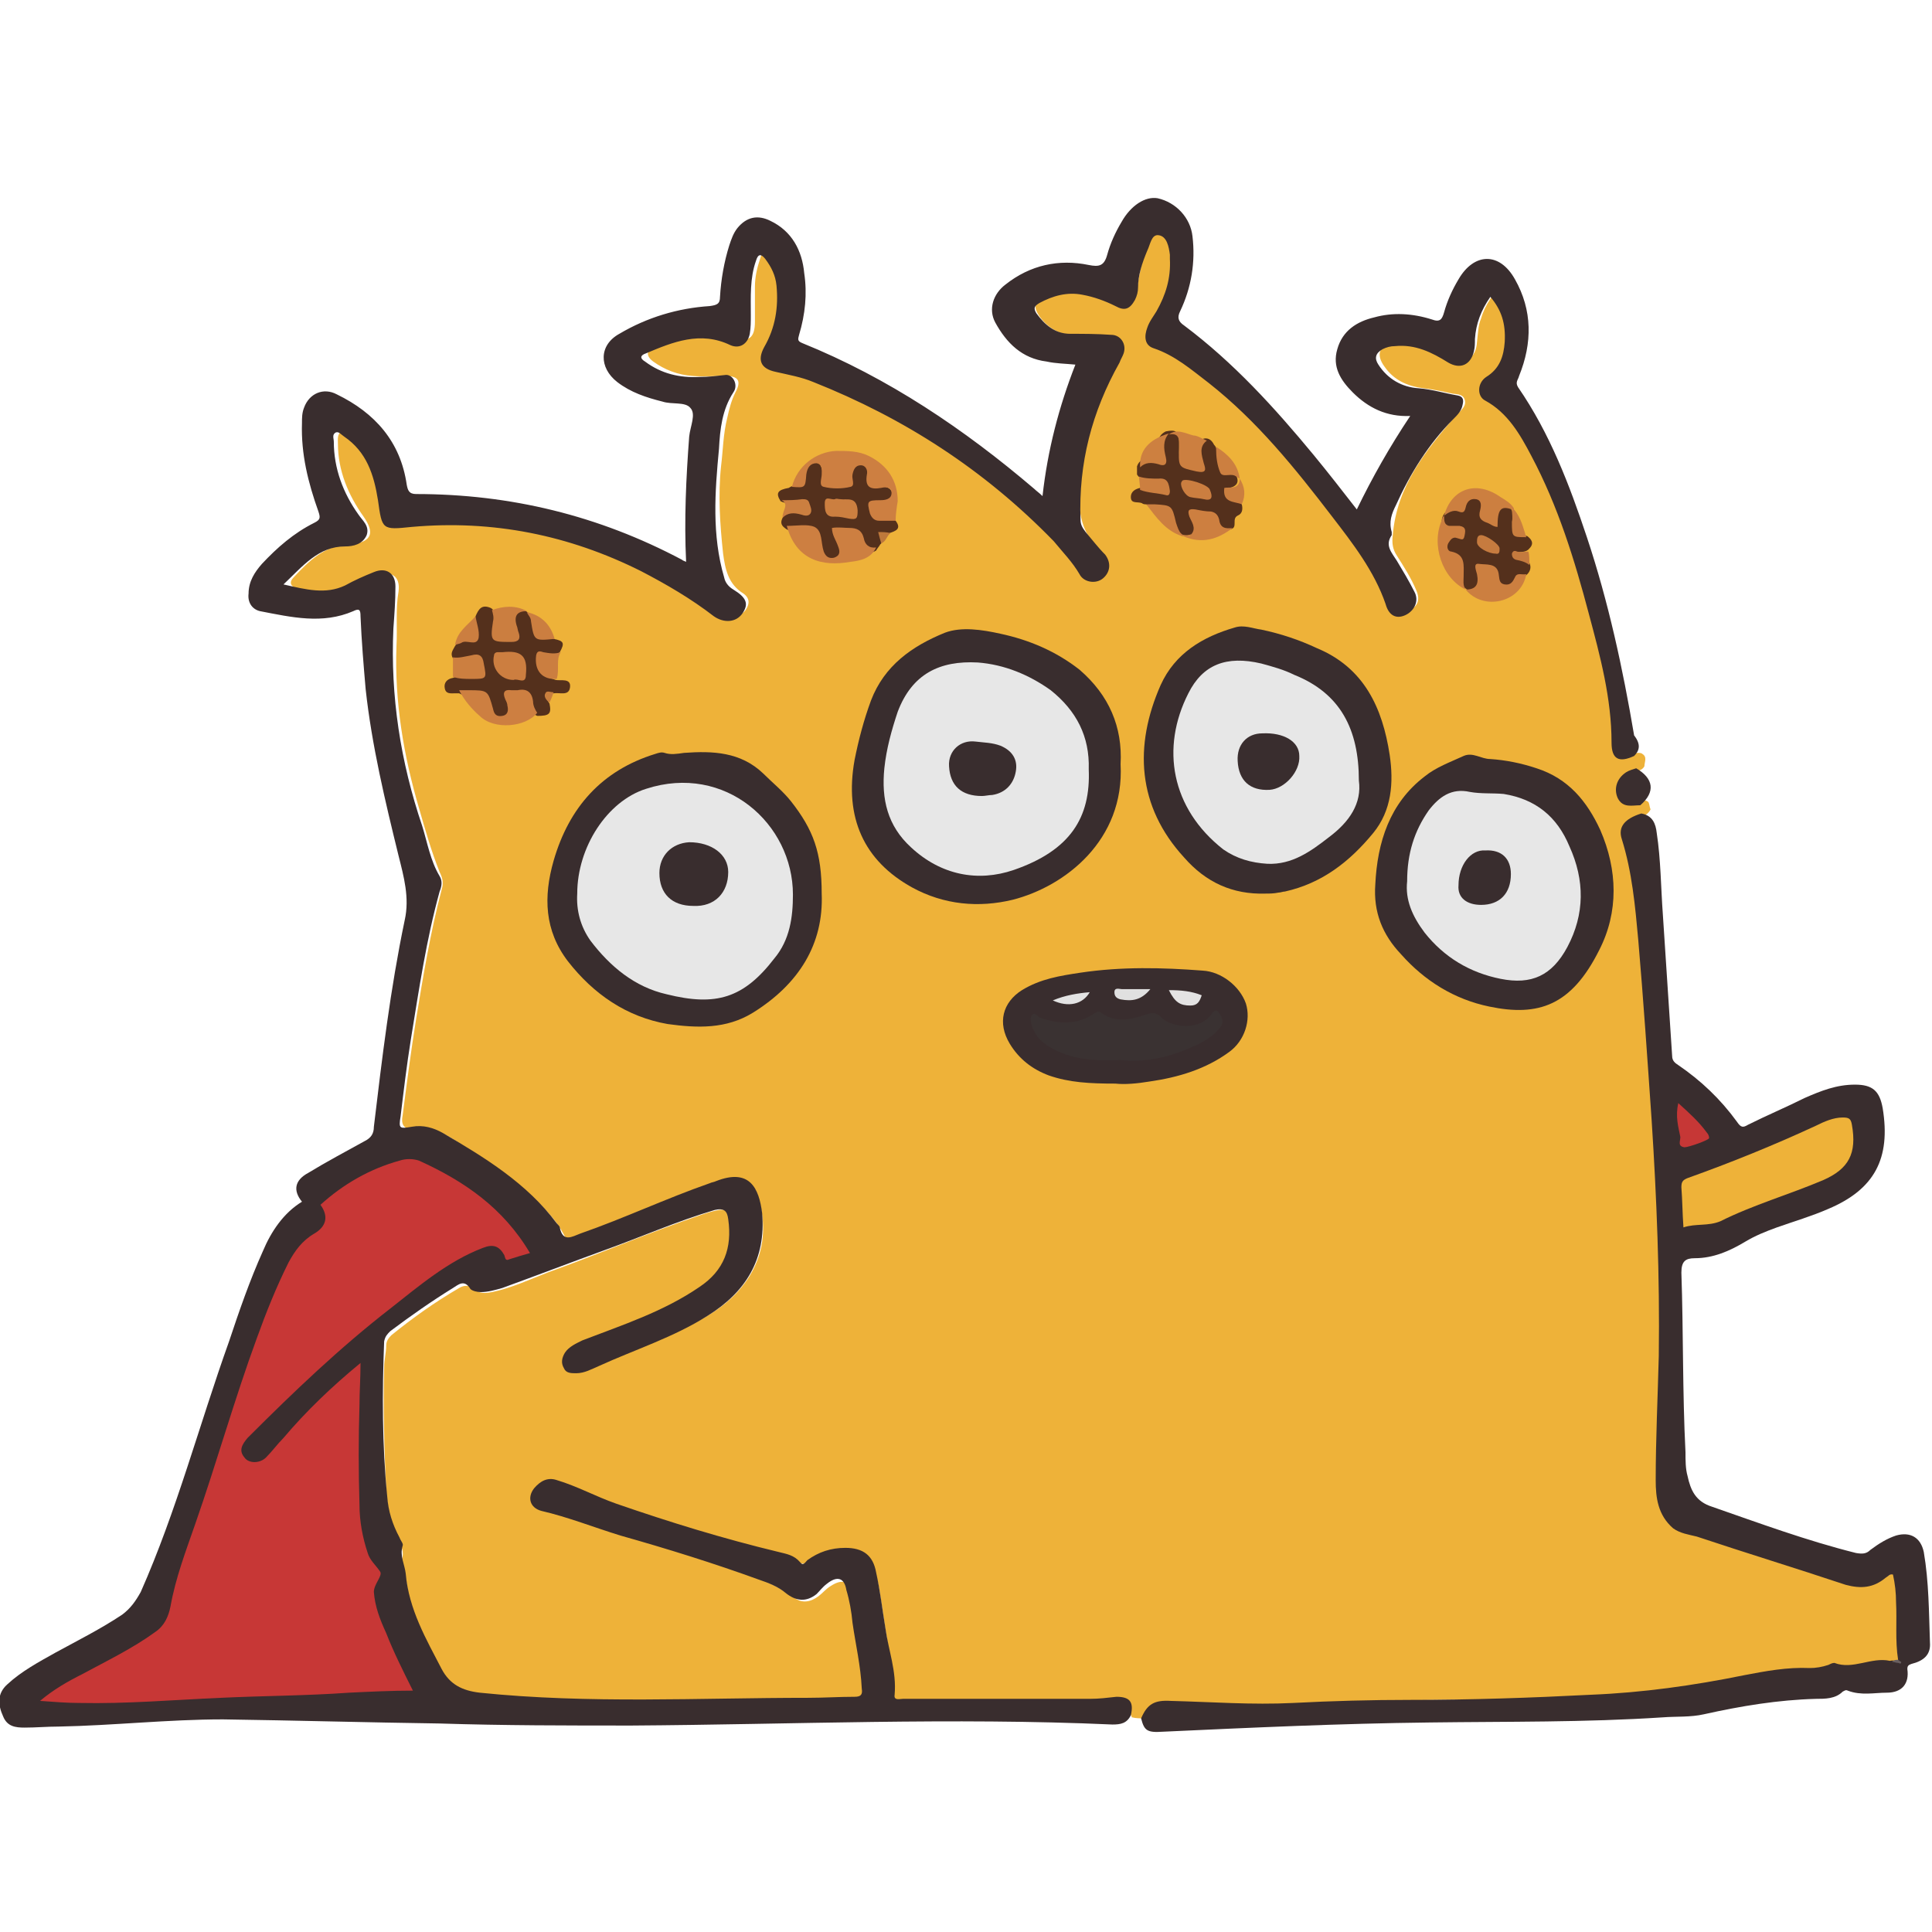 <?xml version="1.0" encoding="utf-8"?>
<!-- Generator: Adobe Illustrator 27.0.1, SVG Export Plug-In . SVG Version: 6.00 Build 0)  -->
<svg version="1.1" id="レイヤー_1" xmlns="http://www.w3.org/2000/svg" xmlns:xlink="http://www.w3.org/1999/xlink" x="0px"
	 y="0px" viewBox="0 0 188.1 188.1" style="enable-background:new 0 0 188.1 188.1;" xml:space="preserve">
<style type="text/css">
	.st0{fill:#EEB239;}
	.st1{fill:#392D2E;}
	.st2{fill:#3A2E2F;}
	.st3{fill:#54301C;}
	.st4{fill:#CD7F41;}
	.st5{fill:#CC7F40;}
	.st6{fill:#CD7F40;}
	.st7{fill:#CB7E40;}
	.st8{fill:#CD8040;}
	.st9{fill:#CB7F40;}
	.st10{fill:#CB7F3F;}
	.st11{fill:#C97E3F;}
	.st12{fill:#C47A3E;}
	.st13{fill:#BE783B;}
	.st14{fill:#C97F3E;}
	.st15{fill:#685F60;}
	.st16{fill:#C73736;}
	.st17{fill:#C63736;}
	.st18{fill:#E7E7E7;}
	.st19{fill:#3A3232;}
	.st20{fill:#E4E3E3;}
	.st21{fill:#E0E0E0;}
	.st22{fill:#E3E3E3;}
	.st23{fill:#CC7E40;}
	.st24{fill:#C67B3F;}
</style>
<g>
	<path class="st0" d="M111.4,167.3c-0.4,0-0.8,0-1.2-0.1c-0.6-1.6-0.8-1.7-2.6-1.4c-0.4,0.1-0.9,0.1-1.3,0.1c-5.9,0-11.7,0-17.6,0
		c-1.6,0-1.7-0.1-1.7-1.7c0-0.8-0.1-1.5-0.2-2.2c-0.5-2.4-0.8-4.9-1.2-7.3c-0.5-3.1-2-4-4.9-3c-2.3,0.7-2.2,0.7-4.5,0.1
		c-4-1.1-8.1-2.2-12-3.5c-2.7-0.9-5.5-1.8-8.1-3c-0.5-0.3-1.1-0.4-1.6-0.6c-0.5-0.1-1,0-1.4,0.2c-0.5,0.3-0.8,0.8-0.7,1.4
		c0,0.6,0.5,0.8,1,0.9c3.1,0.8,6.2,2,9.3,2.9c3.5,1,6.9,2.1,10.3,3.3c1.6,0.5,3,1.2,4.4,2.2c0.7,0.5,1.5,0.4,2.3-0.2
		c0.4-0.3,0.7-0.7,1.2-1c1.1-0.7,1.8-0.5,2.1,0.8c0.4,1.6,0.6,3.3,0.9,5c0.2,1.4,0.5,2.7,0.6,4.1c0.1,1.5-0.1,1.7-1.6,1.8
		c-6.3,0.3-12.7,0.1-19,0.2c-3.3,0.1-6.6-0.1-9.9-0.1c-2.6,0-5.2-0.3-7.8-0.6c-1-0.1-2-0.6-2.6-1.5c-1.6-2.7-3.1-5.5-3.8-8.6
		c-0.2-0.9-0.1-1.9-0.8-2.7c-0.2-0.2-0.1-0.5,0-0.7c0.4-0.7,0.2-1.4-0.2-2.1c-0.8-1.6-1.1-3.2-1.2-5c-0.2-4-0.3-7.9-0.2-11.9
		c0-0.7,0.2-1.4,0.2-2.1c0-0.4,0.2-0.7,0.5-1c2.1-1.7,4.2-3.2,6.6-4.6c0.5-0.3,1-0.3,1.5,0.1c0.5,0.5,1.1,0.4,1.7,0.3
		c1.9-0.4,3.6-1.2,5.4-1.9c5-1.8,9.9-3.9,14.9-5.6c0.6-0.2,1.2-0.4,1.8-0.5c0.7-0.1,1.2,0.2,1.3,0.9c0.3,2.3,0.1,4.4-1.8,6.1
		c-2,1.8-4.3,2.9-6.7,3.8c-1.9,0.8-3.8,1.7-5.8,2.3c-0.6,0.2-1.2,0.5-1.5,1c-0.5,0.8-0.1,1.4,0.8,1.5c0.4,0,0.8,0,1.2-0.2
		c3.4-1.5,6.8-2.7,10.1-4.4c2.2-1.1,4.1-2.5,5.4-4.6c1.5-2.5,1.6-5.1,0.8-7.7c-0.3-1.2-1.3-1.7-2.6-1.4c-2.5,0.6-4.9,1.8-7.3,2.7
		c-2.5,1-5.1,2-7.7,2.9c-0.5,0.2-0.9,0.3-1.2-0.3c-0.9-1.8-2.4-3.2-3.9-4.5c-2.2-1.9-4.6-3.4-7-5c-1.1-0.7-2.3-1.1-3.7-1
		c-1,0.1-1.4-0.3-1.2-1.3c0.4-3.1,0.8-6.2,1.3-9.3c0.7-4.3,1.4-8.5,2.5-12.7c0.2-0.6,0.1-1.1-0.2-1.7c-0.8-2-1.4-4.1-2-6.2
		c-1.5-5.1-2.4-10.4-2.2-15.8c0.1-1.8-0.1-3.6,0.2-5.3c0.2-1.5-0.7-2.1-2.1-1.5c-0.7,0.3-1.3,0.5-2,0.9c-1.9,1.1-3.8,0.8-5.8,0.3
		c-0.6-0.2-0.8-0.6-0.3-1.1c1.5-1.6,3-3.1,5.4-3.2c0.1,0,0.2,0,0.3,0c1.9-0.3,2.2-1.1,1.1-2.7c-1.5-2.1-2.5-4.5-2.5-7.1
		c0-0.4-0.1-1,0.4-1.2s0.9,0.1,1.2,0.4c1.5,1,2.3,2.5,2.8,4.2c0.3,1.1,0.5,2.3,0.7,3.4c0.1,0.8,0.5,1.1,1.2,1
		c2.1-0.1,4.2-0.2,6.3-0.2c5.7,0,11,1.4,16.2,3.7c3,1.3,5.8,2.9,8.4,4.9c0.5,0.4,1,0.6,1.6,0.5s0.9-0.4,1.1-0.9s0-0.9-0.4-1.2
		c-1.5-0.9-1.8-2.4-2-3.9c-0.3-2.8-0.5-5.7-0.2-8.5c0.2-1.6,0.2-3.1,0.6-4.7c0.2-0.9,0.4-1.7,0.8-2.5c0.6-1.1,0.3-1.6-1-1.6
		c-1.1,0-2.1,0.1-3.2,0c-1.4-0.1-2.7-0.6-3.8-1.4c-0.7-0.5-0.7-1.1,0-1.4c2.5-1.1,5-2.1,7.8-1c1.5,0.6,2.1,0.1,2.1-1.5
		c0-1.1,0-2.3,0-3.4c0-0.9,0.2-1.8,0.5-2.7c0.1-0.3,0.2-0.8,0.7-0.8c0.4,0,0.7,0.3,0.9,0.6c0.5,0.6,0.9,1.3,1,2.1
		c0.2,2.2,0.1,4.4-1.1,6.4c-0.7,1.2-0.4,2,0.9,2.2c4.8,0.9,9.1,3.2,13.2,5.7c4.3,2.6,8.3,5.6,11.8,9.2c1.4,1.5,2.9,2.9,3.9,4.7
		c0.4,0.8,1.4,1,2,0.5s0.7-1.3,0-2c-2.9-2.6-2.3-5.8-1.8-9c0.5-3.4,1.7-6.6,3.3-9.6c0.1-0.3,0.3-0.5,0.4-0.8c0.3-1-0.1-1.6-1.1-1.7
		c-1.2-0.1-2.4-0.1-3.6-0.1c-1.4,0-2.5-0.7-3.3-1.8c-0.6-0.9-0.5-1.3,0.4-1.8c1.8-1,3.6-1,5.5-0.4c0.5,0.2,1,0.4,1.5,0.6
		c1.3,0.5,1.9,0.3,2.1-1.1c0.2-1.2,0.4-2.5,0.9-3.7c0.2-0.4,0.3-0.9,0.6-1.3c0.6-0.8,1.3-0.8,1.8,0.1c0.7,1.3,0.5,2.6,0.3,3.9
		c-0.2,1.4-0.9,2.6-1.6,3.8c-0.8,1.5-0.6,2.1,0.9,2.8c2.1,1,3.8,2.4,5.5,3.9c5.9,5.1,10.7,11.2,15,17.8c0.6,1,1.1,2,1.5,3.1
		c0.3,0.9,0.9,1.1,1.6,0.9c0.8-0.3,1.1-1,0.7-1.9c-0.5-1.2-1.2-2.3-1.9-3.4c-0.4-0.6-0.5-1.2-0.4-2c0.4-4.8,3.2-8.2,6.1-11.6
		c0.1-0.1,0.1-0.1,0.2-0.2c0.4-0.4,0.9-0.8,0.7-1.4c-0.2-0.6-0.9-0.5-1.3-0.6c-0.9-0.2-1.8-0.4-2.7-0.5c-1.6-0.2-2.9-0.8-3.8-2.1
		c-0.9-1.2-0.5-2.2,1-2.4c1.4-0.2,2.9-0.1,4.2,0.6c0.5,0.2,0.9,0.5,1.3,0.8c1.4,0.7,2.4,0.2,2.5-1.4c0.1-0.8,0.1-1.6,0.4-2.3
		c0.2-0.7,0.5-1.3,0.9-1.9c0.3-0.5,0.7-0.6,1.1-0.1c1.7,1.9,1.4,5.8-0.5,7.5c-1.1,1-1,1.6,0.2,2.4c1.7,1.2,2.8,2.9,3.8,4.7
		c2.7,5.1,4.4,10.5,5.9,16c0.8,2.7,1.4,5.5,1.9,8.3c0.2,1.3,0.3,2.7,0.4,4c0.1,1.4,0.2,1.5,1.6,1.4c0.1,0,0.3,0,0.4,0.1
		c0.5,0.3,0.2,0.8,0.2,1.2c-0.2,0.4-0.6,0.4-0.9,0.6c-0.7,0.4-1,1-0.8,1.8c0.2,0.7,0.7,1,1.4,0.9c0.2,0,0.5,0,0.7,0.2
		c0.1,0.2,0.1,0.5,0.2,0.7c-0.1,0.2-0.2,0.3-0.3,0.4c-1.4,1-1.5,1.2-1.1,2.8c0.8,3,1,6.1,1.4,9.2c0.4,4,0.7,8,1,12.1
		c0.2,2.7,0.3,5.5,0.5,8.2c0.4,6.9,0.7,13.9,0.6,20.8c-0.1,3.2-0.1,6.5-0.3,9.7c-0.1,1.5,0,3.1,0.5,4.6c0.4,1.1,1.1,1.8,2.2,2.1
		c5.1,1.5,10.1,3.1,15.1,4.8c1.5,0.5,2.8,0.5,4.2-0.5c0.7-0.5,1-0.4,1.2,0.5c0.3,1.2,0.2,2.4,0.2,3.6c0,1.4,0.1,2.7,0,4.1
		c-0.2,0.3-0.5,0.4-0.8,0.5c-1.3,0.2-2.7,0.3-4,0.5c-1.1,0.1-2.2,0.2-3.3,0.2c-3.6,0-7.1,0.8-10.6,1.5c-2.9,0.5-5.8,0.8-8.7,1
		c-4.2,0.3-8.3,0.3-12.5,0.6c-0.5,0-1,0-1.4,0c-5.5-0.1-11.1,0.2-16.6,0.3c-2,0-4,0.2-5.9,0.2c-2.2,0-4.3-0.2-6.5-0.3
		c-1.2,0-2.1,0.2-2.8,1.1C111.7,167.1,111.6,167.2,111.4,167.3z"/>
	<path class="st1" d="M159.1,73.6c-1.5,0.7-2.2,0.3-2.2-1.3c0-4.3-1.1-8.4-2.2-12.5c-1.4-5.3-3-10.5-5.6-15.4
		c-1.1-2.1-2.3-4.2-4.5-5.4c-0.8-0.4-0.8-1.7,0.1-2.3c1.3-0.8,1.7-2,1.8-3.4c0.1-1.8-0.3-3.1-1.4-4.4c-0.9,1.3-1.4,2.6-1.5,4.1
		c0,0.4,0,0.8-0.1,1.2c-0.3,1.3-1.3,1.8-2.5,1.1c-1.6-1-3.2-1.8-5.2-1.6c-0.4,0-0.8,0.1-1.2,0.3c-0.7,0.4-0.8,0.9-0.4,1.5
		c0.9,1.4,2.3,2.2,3.9,2.3c1.3,0.1,2.6,0.5,3.8,0.7c0.6,0.1,0.6,0.5,0.5,0.9c-0.1,0.6-0.5,1-0.9,1.4c-2.4,2.4-4.2,5.3-5.6,8.4
		c-0.4,0.8-0.7,1.6-0.4,2.6c0,0.1,0,0.2,0,0.3c-0.7,1,0,1.7,0.5,2.5c0.6,1,1.2,2,1.7,3c0.5,0.9,0,1.9-0.9,2.3
		c-0.9,0.4-1.6,0-1.9-1.1c-1.1-3.2-3.2-5.9-5.2-8.5c-3.6-4.7-7.3-9.3-12-13c-1.7-1.3-3.3-2.7-5.4-3.4c-0.9-0.3-0.9-1.2-0.6-2
		c0.2-0.6,0.6-1.1,0.9-1.6c0.9-1.6,1.4-3.2,1.3-5.1c0-0.1,0-0.3,0-0.4c-0.1-0.8-0.3-1.8-1.1-1.9c-0.7-0.1-0.8,0.9-1.1,1.5
		c-0.5,1.2-0.9,2.4-0.9,3.6c0,0.4-0.1,0.8-0.3,1.2c-0.5,0.9-1,1.1-1.9,0.6c-1-0.5-2.1-0.9-3.2-1.1c-1.5-0.3-2.9,0.1-4.2,0.8
		c-0.5,0.3-0.6,0.5-0.3,1c0.8,1.1,1.8,2,3.3,2c1.3,0,2.6,0,4,0.1c0.9,0,1.5,0.9,1.2,1.8c-0.1,0.3-0.3,0.6-0.4,0.9
		c-2.7,4.8-4,9.8-3.8,15.3c0,0.5,0.2,0.8,0.5,1.2c0.6,0.7,1.2,1.5,1.9,2.2c0.6,0.8,0.5,1.7-0.2,2.3s-1.9,0.4-2.3-0.4
		c-0.7-1.2-1.6-2.1-2.5-3.2c-6.8-7-14.6-12-23.4-15.5c-1.2-0.5-2.4-0.7-3.7-1c-1.4-0.3-1.8-1.1-1.1-2.4c1.1-1.9,1.4-3.9,1.2-6
		c-0.1-1-0.5-1.8-1.1-2.6c-0.4-0.5-0.7-0.5-0.9,0.2c-0.6,1.7-0.5,3.5-0.5,5.3c0,0.6,0,1.2-0.1,1.8c-0.2,1-1,1.5-1.9,1.1
		c-2.9-1.4-5.6-0.3-8.2,0.8c-0.6,0.2-0.6,0.5-0.1,0.8c1.6,1.2,3.4,1.6,5.3,1.5c0.9,0,1.7-0.1,2.6-0.2c0.7,0,1.2,1,0.7,1.7
		c-1.1,1.7-1.3,3.6-1.4,5.5c-0.4,4.2-0.7,8.4,0.5,12.5c0.1,0.5,0.4,0.9,0.9,1.2c1.3,0.8,1.5,1.4,0.9,2.3c-0.6,0.9-1.8,1-2.8,0.3
		c-2.2-1.7-4.6-3.1-7.1-4.4c-7-3.5-14.4-5-22.3-4.3c-2.9,0.3-2.9,0.3-3.3-2.6c-0.4-2.5-1.1-4.7-3.3-6.2c-0.3-0.2-0.5-0.5-0.8-0.4
		c-0.4,0.2-0.2,0.6-0.2,0.9c0,2.6,0.9,5,2.4,7.1c0.4,0.6,1.1,1.1,0.8,2c-0.4,0.9-1.3,1.1-2.1,1.1c-2.6,0-4.1,1.9-6,3.7
		c2.2,0.5,4.1,1,6,0.1c0.9-0.5,1.8-0.9,2.8-1.3c1.2-0.5,2.1,0.1,2.1,1.4c0,1.4-0.1,2.7-0.2,4.1c-0.3,6.6,0.7,13,2.8,19.2
		c0.5,1.6,0.8,3.4,1.7,4.9c0.3,0.5,0.2,1,0,1.5c-1.3,4.7-2,9.5-2.8,14.4c-0.4,2.5-0.7,5-1,7.5c-0.2,1.2-0.1,1.2,1.1,1
		c1.1-0.2,2.1,0.1,3,0.6c4.1,2.4,8.2,4.9,11.1,8.8c0.1,0.1,0.3,0.3,0.3,0.4c0.3,1.5,1.2,0.9,2,0.6c4.3-1.5,8.3-3.4,12.6-4.9
		c0.2-0.1,0.4-0.1,0.6-0.2c3.3-1.3,4.2,0.7,4.5,3.1c0.4,4.5-1.6,7.7-5.3,10c-3.3,2.1-7.1,3.3-10.6,4.9c-0.7,0.3-1.4,0.7-2.2,0.7
		c-0.5,0-1,0-1.2-0.5c-0.3-0.5-0.2-1,0.1-1.5c0.4-0.6,1.1-0.9,1.7-1.2c3.9-1.5,7.9-2.8,11.4-5.2c2.4-1.6,3.2-3.8,2.8-6.6
		c-0.1-0.8-0.4-1.1-1.3-0.9c-3.7,1.1-7.1,2.6-10.7,3.9c-3.3,1.2-6.7,2.5-10,3.7c-0.7,0.2-1.4,0.4-2.1,0.4c-0.3,0-0.8-0.1-1-0.3
		c-0.6-1-1.2-0.4-1.7-0.1c-2.1,1.3-4.1,2.7-6.1,4.2c-0.3,0.3-0.5,0.5-0.6,1c-0.2,5-0.2,10.1,0.3,15.1c0.1,1.4,0.5,2.7,1.2,4
		c0.1,0.3,0.4,0.6,0.3,0.8c-0.3,1,0.2,1.8,0.3,2.7c0.3,3.5,2,6.4,3.5,9.3c0.8,1.5,2,2.1,3.7,2.3c10.7,1.1,21.3,0.5,32,0.5
		c1.5,0,3-0.1,4.5-0.1c0.6,0,0.8-0.2,0.7-0.8c-0.1-2.2-0.6-4.3-0.9-6.4c-0.1-1.1-0.3-2.2-0.6-3.2c-0.2-1.2-0.9-1.4-1.9-0.6
		c-0.4,0.3-0.7,0.7-1,1c-1,0.8-2,0.7-3-0.1c-0.7-0.6-1.7-1-2.6-1.3c-4.4-1.6-8.9-3-13.5-4.3c-2.6-0.8-5.1-1.8-7.7-2.4
		c-1.1-0.3-1.4-1.3-0.7-2.2c0.6-0.7,1.3-1.1,2.2-0.8c2,0.6,3.8,1.6,5.8,2.3c5.2,1.8,10.4,3.4,15.8,4.7c0.8,0.2,1.5,0.3,2.1,1
		c0.3,0.4,0.5,0,0.7-0.2c1.1-0.8,2.3-1.2,3.7-1.2c1.7,0,2.7,0.7,3,2.4c0.4,1.8,0.6,3.6,0.9,5.4c0.3,2.2,1.1,4.2,0.9,6.5
		c-0.1,0.6,0.5,0.4,0.8,0.4c2.8,0,5.5,0,8.3,0c3.3,0,6.6,0,9.9,0c0.9,0,1.7-0.1,2.6-0.2c1.3,0,1.7,0.5,1.4,1.8
		c-0.4,0.8-1,0.9-1.8,0.9c-15.6-0.7-31.2,0-46.8,0.1c-6.2,0-12.5,0-18.7-0.2c-7-0.1-14.1-0.3-21.1-0.4c-5.3,0-10.7,0.6-16,0.7
		c-1.1,0-2.2,0.1-3.3,0.1c-0.9,0-1.7-0.1-2.1-1.1c-0.5-1.1-0.6-2.2,0.4-3.1c1.4-1.3,3.1-2.2,4.7-3.1c2.2-1.2,4.4-2.3,6.5-3.7
		c0.8-0.6,1.3-1.3,1.8-2.2c3.5-7.9,5.7-16.3,8.6-24.4c1-3,2-5.9,3.3-8.8c0.8-1.9,2-3.7,3.8-4.8c-0.9-1.1-0.7-2.1,0.6-2.8
		c1.8-1.1,3.7-2.1,5.5-3.1c0.6-0.3,0.9-0.7,0.9-1.4c0.8-6.7,1.6-13.4,3-20.1c0.5-2.2-0.1-4.3-0.6-6.3c-1.3-5.3-2.6-10.7-3.2-16.2
		c-0.2-2.3-0.4-4.7-0.5-7.1c0-0.6-0.1-0.8-0.7-0.5c-3,1.3-6,0.6-9.1,0c-0.8-0.2-1.2-0.9-1.1-1.7c0-1.2,0.6-2.1,1.3-2.9
		c1.5-1.6,3.1-3,5.1-4c0.6-0.3,0.6-0.5,0.4-1.1c-1-2.8-1.7-5.6-1.6-8.6c0-0.5,0-1,0.2-1.5c0.5-1.4,1.9-2,3.2-1.3
		c3.7,1.8,6.2,4.6,6.8,8.8c0.1,0.5,0.2,0.9,0.9,0.9c9.2,0,17.8,2.1,25.9,6.4c0.1,0.1,0.2,0.1,0.4,0.2c-0.2-4.1,0-8.2,0.3-12.2
		c0.1-1,0.7-2.2,0.1-2.8c-0.5-0.6-1.8-0.3-2.7-0.6c-1.6-0.4-3.1-0.9-4.4-1.9c-1.8-1.4-1.8-3.6,0.2-4.7c2.7-1.6,5.7-2.5,8.8-2.7
		c0.7-0.1,1-0.2,1-0.9c0.1-1.7,0.4-3.4,0.9-5c0.2-0.6,0.4-1.2,0.8-1.7c0.9-1.1,2-1.3,3.2-0.7c2.1,1,3.1,2.9,3.3,5.1
		c0.3,2,0.1,4-0.5,6c-0.1,0.4-0.2,0.6,0.3,0.8c8.4,3.4,15.8,8.4,22.6,14.2c0.2,0.2,0.5,0.4,0.8,0.7c0.5-4.5,1.6-8.7,3.2-12.8
		c-1-0.1-1.9-0.1-2.8-0.3c-2.4-0.3-3.9-1.8-5-3.8c-0.7-1.3-0.2-2.8,1-3.7c2.4-1.9,5.2-2.5,8.1-1.9c1,0.2,1.5,0.1,1.8-1
		s0.8-2.2,1.4-3.2c0.9-1.6,2.3-2.5,3.5-2.3c1.8,0.4,3.2,1.9,3.4,3.7c0.3,2.5-0.1,5-1.2,7.3c-0.3,0.6-0.2,1,0.4,1.4
		c4.8,3.6,8.8,8,12.6,12.6c1.4,1.7,2.8,3.5,4.2,5.3c1.5-3.1,3.2-6.1,5.2-9.1c-2.3,0.1-4.1-0.8-5.6-2.3c-1.2-1.2-2-2.5-1.5-4.2
		c0.5-1.8,1.9-2.7,3.6-3.1c1.8-0.5,3.7-0.4,5.6,0.2c0.8,0.3,1,0,1.2-0.7c0.3-1.1,0.8-2.2,1.4-3.2c1.5-2.6,4-2.7,5.5,0
		c1.7,3,1.7,6.2,0.4,9.4c-0.1,0.4-0.4,0.6-0.1,1.1c3.1,4.5,5,9.5,6.7,14.6c2.1,6.3,3.5,12.8,4.6,19.3
		C159.8,72.5,159.6,73.1,159.1,73.6z"/>
	<path class="st1" d="M184.8,161.6c-0.3-1.9-0.1-3.8-0.2-5.6c0-0.9-0.1-1.8-0.3-2.7c-0.3-0.1-0.5,0.2-0.7,0.3
		c-1.2,1-2.4,1.1-3.9,0.7c-4.8-1.6-9.7-3.1-14.5-4.7c-0.8-0.2-1.6-0.3-2.3-0.8c-1.5-1.3-1.7-3-1.7-4.7c0-4,0.2-8.1,0.3-12.1
		c0.1-7.7-0.2-15.3-0.7-23c-0.4-5.8-0.8-11.7-1.3-17.5c-0.3-3.3-0.6-6.6-1.6-9.8c-0.4-1.2,0.3-2,1.9-2.5c1.1,0.2,1.4,1,1.5,1.9
		c0.4,2.6,0.4,5.3,0.6,8c0.3,4.6,0.6,9.2,0.9,13.7c0,0.5,0.3,0.7,0.6,0.9c2.2,1.5,4.1,3.3,5.7,5.5c0.4,0.6,0.6,0.6,1.1,0.3
		c1.8-0.9,3.7-1.7,5.5-2.6c1.6-0.7,3.1-1.3,4.9-1.3c1.7,0,2.4,0.6,2.7,2.3c0.8,4.9-0.8,7.9-5.3,9.8c-1.6,0.7-3.3,1.2-5,1.8
		c-1.1,0.4-2.1,0.8-3.1,1.4c-1.5,0.9-3.1,1.6-4.9,1.6c-0.9,0-1.3,0.3-1.3,1.4c0.2,5.8,0.1,11.6,0.4,17.5c0,0.8,0,1.6,0.2,2.3
		c0.3,1.4,0.8,2.5,2.4,3c4.6,1.6,9.2,3.3,14,4.5c0.6,0.1,1,0.1,1.4-0.3c0.8-0.6,1.6-1.1,2.5-1.4c1.4-0.4,2.4,0.2,2.7,1.6
		c0.5,2.9,0.5,5.9,0.6,8.8c0.1,1.2-0.6,1.8-1.8,2.1c-0.3,0.1-0.4,0.2-0.4,0.5c0.2,1.4-0.5,2.3-2,2.3c-1.2,0-2.5,0.3-3.8-0.2
		c-0.2-0.1-0.3,0-0.5,0.1c-0.7,0.7-1.7,0.7-2.6,0.7c-3.7,0.1-7.3,0.7-10.9,1.5c-1.3,0.3-2.7,0.2-4,0.3c-7.6,0.5-15.1,0.4-22.7,0.5
		c-8.7,0.1-17.3,0.5-26,0.9c-1.5,0.1-1.8-0.1-2.1-1.3c0.6-1.4,1.3-1.8,2.9-1.7c4,0.1,7.9,0.4,11.9,0.2c3.8-0.2,7.6-0.3,11.4-0.3
		c5.9,0,11.8-0.2,17.6-0.5c5-0.2,10-0.9,14.9-1.9c2.1-0.4,4.2-0.8,6.4-0.7c0.6,0,1.2-0.1,1.8-0.3c0.2-0.1,0.4-0.2,0.6-0.2
		c1.8,0.7,3.6-0.6,5.4-0.2C184.4,161.6,184.7,161.8,184.8,161.6z"/>
	<path class="st2" d="M159.7,78.4c-0.8,0-1.7,0.3-2.2-0.7c-0.4-0.9-0.1-1.9,0.8-2.5c0.3-0.2,0.7-0.3,1-0.4
		C161,75.8,161.2,77.1,159.7,78.4z"/>
	<path class="st1" d="M109.1,74.4c0.4,7.4-5.4,11.9-10.5,13.2c-3.3,0.8-6.7,0.5-9.8-1.2c-4.7-2.6-6.6-6.8-5.6-12.4
		c0.4-2,0.9-3.9,1.6-5.8c1.3-3.4,4-5.3,7.2-6.6c1.6-0.6,3.6-0.3,5.4,0.1c2.8,0.6,5.4,1.7,7.7,3.5C108,67.7,109.3,70.8,109.1,74.4z"
		/>
	<path class="st1" d="M80,87c0.2,4.9-2.2,8.8-6.7,11.6c-2.6,1.6-5.4,1.5-8.3,1.1c-4-0.7-7.2-2.9-9.7-6.1c-2.3-3-2.4-6.3-1.4-9.8
		c1.5-5.2,4.7-8.8,9.9-10.4c0.3-0.1,0.6-0.2,0.9-0.1c0.6,0.2,1.2,0.1,1.9,0c2.8-0.2,5.5-0.1,7.7,2c0.9,0.9,1.9,1.7,2.7,2.7
		C79.2,80.8,80,83,80,87z"/>
	<path class="st1" d="M123.2,87c-3.2,0.1-5.8-1.1-7.9-3.5c-4.6-5-4.9-10.9-2.3-16.8c1.4-3.1,4.1-4.7,7.2-5.6
		c0.9-0.3,1.8,0.1,2.6,0.2c1.9,0.4,3.7,1,5.4,1.8c4.6,1.9,6.4,5.8,7.1,10.4c0.4,2.7,0.2,5.4-1.6,7.6c-2.3,2.8-5,4.9-8.6,5.7
		c-0.2,0-0.4,0.1-0.6,0.1C124,87,123.6,87,123.2,87z"/>
	<path class="st1" d="M133.9,86.1c0.2-4.1,1.4-7.9,4.8-10.5c1.1-0.9,2.5-1.4,3.8-2c0.9-0.4,1.7,0.3,2.6,0.3c1.5,0.1,3,0.4,4.5,0.9
		c3.1,1,4.9,3.2,6.2,6c1.7,3.9,1.8,8-0.1,11.7C153,97.9,149.8,99,145,98c-3.4-0.7-6.3-2.5-8.6-5.1C134.6,91,133.7,88.8,133.9,86.1z"
		/>
	<path class="st1" d="M108.6,105.5c-2.5,0-4.5-0.1-6.5-0.8c-1.6-0.6-2.9-1.6-3.8-3.1c-1.2-2-0.7-4,1.2-5.2c1.8-1.1,3.7-1.4,5.7-1.7
		c4-0.6,8-0.5,11.9-0.2c1.8,0.1,3.6,1.5,4.2,3.2c0.5,1.6-0.1,3.6-1.6,4.7c-2.3,1.7-5,2.5-7.8,2.9
		C110.7,105.5,109.5,105.6,108.6,105.5z"/>
	<path class="st3" d="M46.3,60c0.3-0.7,0.6-1.2,1.5-0.8c0.6,0.4,0.4,0.9,0.3,1.5c0,0.4-0.2,0.9,0.3,1.2s1,0.2,1.5,0.1
		c0.3,0,0.2-0.3,0.2-0.5C50,61.2,50,61,49.9,60.8c-0.1-1,0.2-1.4,1.3-1.3l0,0c0.5,0.3,0.7,0.7,0.7,1.3c0,0.8,0.3,1.5,1.3,1.2
		c0.2-0.1,0.5,0,0.7,0.2c1,0.2,1.1,0.4,0.6,1.3c-0.4,0.3-0.8,0.5-1.3,0.4c-0.7-0.2-0.7,0.2-0.7,0.8c0.1,1.1,0.8,1.2,1.6,1.5
		c0.5,0.1,1.5-0.2,1.4,0.7s-1,0.5-1.6,0.6c-0.6,0.2-0.8,0.5-0.4,1c0.2,1,0,1.2-1.2,1.2c-0.5-0.2-0.6-0.7-0.7-1.1
		c-0.3-0.7-1.1-1.1-1.8-0.8c-0.3,0.1-0.3,0.4-0.2,0.6c0,0.3,0.1,0.5,0.1,0.8c0,0.5-0.2,0.8-0.7,0.9s-1-0.1-1.1-0.5
		c-0.2-1.6-1.2-2-2.6-1.9c-0.2,0-0.4-0.1-0.6-0.2c-0.1,0-0.3,0-0.4,0c-0.4,0-0.9,0.1-1-0.5c-0.1-0.5,0.2-0.9,0.8-1
		c0.7-0.3,1.3,0,2-0.1c0.4-0.1,0.9,0,0.8-0.6c-0.1-0.5-0.1-1.2-0.9-1.1c-0.6,0.1-1.3,0.4-1.9-0.1c-0.3-0.5,0-0.8,0.2-1.2
		c0.3-0.5,0.8-0.5,1.3-0.5c0.6,0,0.8-0.3,0.7-0.8C46.3,61,46.1,60.5,46.3,60z"/>
	<path class="st3" d="M87.2,50.7c0.6,0.8,0,1-0.6,1.2c-0.3,0.2-0.5,0.3-0.9,0.2c0,0.3,0.4,0.6,0,0.9c-0.1,0.2-0.3,0.4-0.4,0.6
		c-0.8,0.5-1.2-0.1-1.4-0.6c-0.4-1-1.1-1.1-2-1.1c-0.5,0-0.6,0.2-0.4,0.6c0.1,0.3,0.3,0.6,0.3,1c0.1,0.5,0,1-0.6,1.2s-1,0-1.3-0.6
		c-0.2-0.5-0.3-1-0.5-1.6s-0.5-0.8-1.1-0.8s-1.3,0.2-1.9-0.3c-0.4-0.3-0.4-0.6-0.2-1c0.4-0.8,1-0.7,1.7-0.6c0.2,0,0.6,0.2,0.6-0.2
		c0-0.3-0.2-0.5-0.5-0.5c-0.7-0.1-1.4,0-2-0.3c-0.5-0.8-0.3-1.1,0.8-1.3c0.4-0.3,0.8-0.2,1.3-0.2c0-0.4-0.1-0.9,0-1.3
		c0.2-0.6,0.5-1,1.2-1c0.6,0,0.7,0.5,0.8,1c0,0.4-0.1,0.9,0.4,1.1c0.6,0.2,1.2,0.2,1.8,0c0.3-0.1,0.3-0.4,0.3-0.7
		c0.1-0.6,0.3-1.3,1.1-1.2c0.7,0,0.8,0.6,0.9,1.2c0,0.7,0.4,0.9,1,0.9c0.2,0,0.4,0,0.6,0.1c0.4,0.1,0.6,0.3,0.7,0.7
		s-0.2,0.7-0.5,0.9c-0.2,0.1-0.5,0.1-0.7,0.2c-0.3,0.1-0.7,0-0.7,0.5s0.3,0.8,0.8,0.9C86.3,50.4,86.8,50.2,87.2,50.7z"/>
	<path class="st3" d="M120.9,49.1c0.1,0.4,0.1,0.9-0.4,1.1c-0.6,0.3,0,1.1-0.6,1.3c-0.7,0.3-1.1,0.1-1.5-0.6c-0.3-0.6-1.4-1.1-2-1
		c-0.5,0.1-0.2,0.5-0.2,0.7c0.2,0.6,0.4,1.1-0.3,1.5c-0.8,0.1-1.4-0.1-1.5-0.9c-0.2-1.3-0.8-1.9-2.1-1.8c-0.2,0-0.5-0.1-0.7-0.3
		c-0.1,0-0.3,0-0.4-0.1c-0.4-0.2-1.1,0.1-1.1-0.6c0-0.6,0.5-0.8,0.9-0.9c0.6-0.2,1.2,0.1,1.8,0.1c0.2,0,0.6,0.2,0.6-0.2
		c0-0.3-0.2-0.5-0.5-0.6c-0.3-0.1-0.6-0.1-0.9-0.1c-0.5,0-1,0-1.3-0.5c0-0.3,0-0.5,0-0.8c0.2-0.6,0.7-0.8,1.2-0.7c1,0.2,1-0.3,0.9-1
		c-0.1-0.6-0.1-1.3,0.7-1.7l0,0c1-0.2,1.2,0,1.3,0.9c0,0.4,0,0.8,0,1.1c0,1,0.7,1.5,1.6,1.3c0.5-0.1,0.2-0.5,0.2-0.7
		c-0.1-0.7-0.3-1.5,0.6-1.9c0.5-0.1,0.8,0.2,1,0.6c0.2,0.2,0.3,0.5,0.3,0.7c0.1,0.9,0.2,1.8,1.4,1.8c0.3,0,0.4,0.3,0.5,0.6l0,0
		c0.3,0.7-0.2,1-0.7,1.1c-0.2,0.1-0.4,0.1-0.4,0.3c0,0.3,0.2,0.4,0.4,0.5C120.3,48.6,120.7,48.7,120.9,49.1z"/>
	<path class="st3" d="M148.7,52.2c0.4,0.3,0.7,0.7,0.2,1.2c-0.3,0.4-0.8,0.3-1.3,0.4c0.4,0.4,1.1,0.5,1.3,1c0.2,0.4,0.1,0.8-0.2,1.1
		s-0.7,0.4-1,0.7c-0.8,0.8-1.5,0.7-1.9-0.4c-0.2-0.4-0.3-0.7-0.8-0.9c-0.8-0.3-0.9-0.2-0.9,0.7c0,0.6-0.1,1.2-0.7,1.4
		c-0.2,0.1-0.5,0.1-0.7-0.1l0,0c-0.6-0.4-0.5-1-0.5-1.6c0-0.8-0.1-1.5-1-1.8c-0.4-0.2-0.7-0.5-0.6-1c0.1-0.5,0.4-0.8,0.9-0.9
		c0.2-0.1,0.6,0.1,0.6-0.3c0-0.3-0.4-0.3-0.7-0.3c-0.2,0-0.4-0.1-0.6-0.1c-0.5-0.3-0.5-0.7-0.3-1.1l0,0c0.1-0.1,0.1-0.3,0.3-0.3
		c0.9-0.3,1.7-0.7,2.4-1.4c0.4-0.5,1.1,0,1.1,0.9c0,0.8,0.2,1.3,1.1,1.5c0.1-0.6,0.1-1.4,0.9-1.6c0.4-0.1,0.7,0,0.9,0.4
		c0.1,0.3,0.2,0.5,0.2,0.8C147.4,51.5,147.8,52,148.7,52.2z"/>
	<path class="st4" d="M87.2,50.7c-0.5,0-1.1,0-1.6,0c-0.4,0-0.7-0.2-0.9-0.7c-0.3-1.2-0.3-1.3,1-1.3c0.5,0,1.1-0.1,1.1-0.7
		c0-0.6-0.6-0.6-1-0.5c-1.1,0.2-1.6-0.1-1.4-1.3c0.1-0.4-0.1-0.9-0.6-0.9s-0.7,0.4-0.8,0.9c-0.1,0.4,0.3,1.1-0.2,1.2
		c-0.8,0.2-1.8,0.2-2.6,0c-0.5-0.1-0.2-0.8-0.2-1.2c0-0.4,0.1-1-0.5-1.1c-0.6,0-0.9,0.4-1,1.1c-0.1,1.3-0.1,1.3-1.4,1.2
		c0.5-2,2.3-3.4,4.3-3.5c1.1,0,2.2,0,3.2,0.5c1.8,0.9,2.8,2.4,2.8,4.4C87.3,49.4,87.2,50.1,87.2,50.7z"/>
	<path class="st4" d="M76.6,51.2L76.6,51.2c1,0,2-0.2,2.7,0.1c0.8,0.4,0.6,1.5,0.9,2.4c0.2,0.5,0.5,0.7,1,0.6
		c0.6-0.2,0.6-0.6,0.4-1.1c-0.2-0.6-0.6-1.1-0.6-1.8c0.6-0.1,1.2,0,1.7,0c0.7,0,1.2,0.2,1.4,1c0.1,0.6,0.5,1,1.2,0.9
		c-0.5,1.1-1.6,1.3-2.5,1.4C80,55.2,77.5,54.5,76.6,51.2z"/>
	<path class="st4" d="M44.7,67.2c0.3,0,0.6,0,0.9,0c1.9,0,1.9,0,2.4,1.8c0.1,0.5,0.3,0.8,0.9,0.7c0.6-0.1,0.6-0.6,0.5-1
		c0-0.2-0.1-0.4-0.2-0.6c-0.3-0.7-0.1-1,0.6-0.9c0.2,0,0.4,0,0.6,0c0.9-0.2,1.4,0.2,1.5,1.1c0,0.4,0.2,0.8,0.4,1.1
		c-1.1,1.4-4.2,1.7-5.6,0.3C46,69.1,45.2,68.2,44.7,67.2z"/>
	<path class="st5" d="M142.7,57.4c1,0,1.3-0.5,1.1-1.5c-0.1-0.4-0.4-1.1,0.2-1c0.7,0.1,1.7-0.1,1.9,0.9c0.1,0.5,0,1,0.6,1.1
		s0.8-0.3,1-0.7c0.2-0.5,0.7-0.2,1.1-0.3C148.1,58.7,144.4,59.5,142.7,57.4z"/>
	<path class="st5" d="M147.2,49.6c-1.1-0.4-1.4,0-1.4,1.7c-0.4,0-0.7-0.3-1-0.4c-0.6-0.2-0.9-0.5-0.7-1.2c0.1-0.4,0.2-1-0.4-1.1
		c-0.6-0.1-0.9,0.3-1,0.8c-0.1,0.4-0.2,0.6-0.7,0.4s-1,0.1-1.4,0.4c0.7-2.6,3.1-3.5,5.5-1.8c0.5,0.3,1,0.6,1.3,1.1
		C147.4,49.7,147.3,49.7,147.2,49.6z"/>
	<path class="st6" d="M141.1,51.2c0.3,0,0.7,0,1,0c0.6,0.1,0.6,0.4,0.5,0.9c-0.1,0.6-0.3,0.4-0.7,0.3c-0.5-0.2-0.7,0.2-0.9,0.5
		c-0.2,0.4,0,0.8,0.3,0.8c1.4,0.3,1.2,1.3,1.2,2.4c0,0.4-0.1,0.9,0.2,1.3c-2.3-1.1-3.4-4.4-2.3-6.8
		C140.6,50.9,140.7,51.2,141.1,51.2z"/>
	<path class="st5" d="M117.5,42.9c-0.8,0.6-0.5,1.4-0.3,2.2c0.2,0.6,0.3,1-0.7,0.8c-1.7-0.4-1.8-0.3-1.7-2.3c0-0.7,0.1-1.5-1-1.3
		c0.8-0.6,1.6-0.1,2.4,0.1C116.6,42.4,117,42.7,117.5,42.9z"/>
	<path class="st6" d="M116,52c0.5-0.6,0-1.2-0.2-1.7c-0.2-0.6-0.1-0.8,0.6-0.7c0.5,0.1,1,0.2,1.5,0.2c0.5,0.1,0.7,0.4,0.8,0.8
		c0.1,0.8,0.6,0.9,1.3,0.8c-1.4,1.1-3,1.6-4.8,0.8C115.4,52,115.8,52.4,116,52z"/>
	<path class="st7" d="M51.3,59.5c-0.9,0-1.3,0.4-1,1.4c0.1,0.2,0.1,0.5,0.2,0.7c0.2,0.6,0,0.9-0.7,0.9c-2,0-2.1,0-1.8-2
		c0.1-0.4,0-0.7-0.1-1.1C49,59,50.2,58.9,51.3,59.5z"/>
	<path class="st5" d="M44.1,64c0.6,0.1,1.2-0.1,1.8-0.2c0.7-0.2,1.1,0,1.2,0.8c0.3,1.5,0.3,1.5-1.2,1.5c-0.6,0-1.2,0-1.8-0.2
		C44.1,65.2,44.1,64.7,44.1,64z"/>
	<path class="st8" d="M113.8,42.2c-0.6,0.7-0.5,1.5-0.3,2.3s-0.2,0.9-0.7,0.7c-0.7-0.2-1.3-0.2-1.8,0.3
		C110.9,43.9,111.8,42.8,113.8,42.2z"/>
	<path class="st7" d="M54.2,66.1c-1.4,0.1-2.2-0.8-2-2.3c0.1-0.5,0.4-0.4,0.7-0.3c0.6,0.1,1.1,0.2,1.7,0
		C54.1,64.2,54.5,65.2,54.2,66.1z"/>
	<path class="st5" d="M116,52c-0.2,0.3-0.6,0.2-0.9,0.2c-1.6-0.5-2.5-1.8-3.5-3.1c0.3,0,0.5,0,0.8,0c1.7,0.1,1.7,0.1,2.1,1.8
		C114.8,51.8,115,52.4,116,52z"/>
	<path class="st7" d="M54,62.2c-2,0.2-2,0.2-2.3-1.7c0-0.4-0.3-0.6-0.4-0.9C52.7,59.9,53.6,60.8,54,62.2z"/>
	<path class="st5" d="M110.9,46.4c0.6,0.2,1.3,0.2,1.9,0.2c0.9-0.1,1,0.5,1.1,1.2c0,0.3-0.1,0.5-0.4,0.4c-0.8-0.2-1.7-0.2-2.5-0.5
		C111,47.2,110.9,46.8,110.9,46.4z"/>
	<path class="st7" d="M46.3,60c0.1,0.7,0.4,1.4,0.3,2.1c-0.2,0.9-1.2,0.1-1.7,0.5c-0.2,0.1-0.4,0.1-0.6,0.2
		C44.5,61.5,45.5,60.9,46.3,60z"/>
	<path class="st9" d="M76.1,48.7c0.7,0,1.3,0,2-0.1c0.3,0,0.6,0,0.7,0.4c0.1,0.3,0.3,0.7,0.1,1c-0.2,0.3-0.6,0.2-0.9,0.1
		c-0.7-0.2-1.3-0.2-1.8,0.3C76.1,49.8,76.9,49.1,76.1,48.7z"/>
	<path class="st5" d="M120.7,46.6c-0.2-0.1-0.3-0.2-0.5-0.3c-0.5-0.2-1.2,0.2-1.4-0.3c-0.3-0.7-0.4-1.5-0.4-2.3c0-0.1,0-0.1,0-0.2
		C119.5,44.2,120.5,45.1,120.7,46.6z"/>
	<path class="st10" d="M120.9,49.1c-0.7-0.3-1.9-0.1-1.7-1.6c0.5-0.1,1.5,0.2,1.5-0.9C121.2,47.4,121.3,48.2,120.9,49.1z"/>
	<path class="st11" d="M147.2,49.6c0.1,0,0.1,0,0.2,0c0.7,0.8,0.9,1.8,1.2,2.7c-1.4,0-1.4,0-1.4-1.5C147.3,50.4,147.2,50,147.2,49.6
		z"/>
	<path class="st12" d="M148.9,55c-0.4-0.3-0.8-0.4-1.3-0.5c-0.3-0.1-0.4-0.3-0.4-0.6c0.1-0.3,0.3-0.3,0.5-0.2c0.4,0.1,0.7,0,1.1,0
		C148.9,54,148.9,54.5,148.9,55z"/>
	<path class="st13" d="M85.8,52.9c-0.1-0.3-0.2-0.7-0.3-1.1c0.4,0,0.8,0,1.2,0.1C86.3,52.2,86.3,52.7,85.8,52.9z"/>
	<path class="st14" d="M53.5,68.4c-0.3-0.2-0.6-0.6-0.4-0.9c0.1-0.3,0.5-0.1,0.8-0.1C53.8,67.7,53.7,68,53.5,68.4z"/>
	<path class="st5" d="M141.1,51.2c-0.5,0.1-0.7-0.2-0.7-0.6c0-0.2,0.1-0.3,0.2-0.4C140.6,50.7,140.6,51.1,141.1,51.2z"/>
	<path class="st15" d="M184.8,161.6c0.1,0.1,0.3,0.2,0.3,0.2c0,0.3-0.2,0.1-0.3,0.1c-0.2,0-0.4-0.1-0.6-0.1
		C184.4,161.6,184.6,161.6,184.8,161.6z"/>
	<path class="st16" d="M40.2,164.6c-2.1,0-4.1,0.1-6.2,0.2c-4.2,0.3-8.3,0.3-12.5,0.5c-4.6,0.2-9.2,0.6-13.8,0.5
		c-1.2,0-2.4-0.1-3.8-0.2c1.3-1.1,2.7-1.9,4.1-2.6c2.4-1.3,4.9-2.5,7.1-4.1c0.9-0.6,1.3-1.5,1.5-2.5c0.5-2.8,1.5-5.4,2.4-8
		c2.1-6,3.8-12.1,6-18.1c0.9-2.5,1.9-5,3.1-7.4c0.6-1.1,1.3-2.1,2.5-2.8c1.2-0.7,1.4-1.7,0.6-2.8c2.2-2,4.8-3.5,7.7-4.3
		c0.6-0.2,1.3-0.2,1.9,0c4.4,2,8.2,4.6,10.8,9c-0.7,0.2-1.4,0.4-2,0.6c-0.4,0.2-0.4-0.1-0.5-0.4c-0.5-0.9-1.1-1.1-2.1-0.7
		c-3.4,1.3-6.2,3.7-9,5.9c-4.9,3.8-9.4,8.1-13.8,12.5l-0.1,0.1c-0.5,0.6-0.9,1.2-0.3,1.9c0.4,0.6,1.5,0.6,2.1,0
		c0.6-0.6,1.1-1.3,1.7-1.9c2.2-2.6,4.7-5,7.5-7.3c0,1.5-0.1,2.8-0.1,4.1c-0.1,3.2-0.1,6.4,0,9.7c0,1.6,0.3,3.2,0.8,4.7
		c0.2,0.7,0.8,1.2,1.2,1.8c0.3,0.4-0.6,1.2-0.6,2c0.1,1.4,0.6,2.7,1.2,4C38.3,160.8,39.2,162.6,40.2,164.6z"/>
	<path class="st0" d="M163.9,119.5c-0.1-1.4-0.1-2.6-0.2-3.9c0-0.5,0.1-0.7,0.6-0.9c4.2-1.5,8.4-3.2,12.5-5.1
		c0.8-0.4,1.7-0.8,2.6-0.8c0.6,0,0.8,0.1,0.9,0.7c0.5,2.8-0.3,4.3-2.8,5.4c-3.3,1.4-6.8,2.4-10,4
		C166.3,119.4,165.1,119.1,163.9,119.5z"/>
	<path class="st17" d="M163.4,107.4c1.1,1,2,1.8,2.8,2.9c0.1,0.1,0.2,0.3,0.2,0.5s-2,0.9-2.4,0.9c-0.7-0.1-0.4-0.6-0.4-1
		C163.4,109.7,163.1,108.7,163.4,107.4z"/>
	<path class="st18" d="M106,74.9c0.2,4.7-1.8,7.9-7.3,9.8c-3.5,1.2-7.1,0.5-10-2.2c-2.3-2.1-2.9-4.7-2.6-7.7
		c0.2-1.9,0.7-3.7,1.3-5.5c1.4-3.7,4.1-5,7.8-4.8c2.6,0.2,5,1.2,7.1,2.7C104.8,69.2,106.1,71.7,106,74.9z"/>
	<path class="st18" d="M56.2,87c0-4.5,2.9-9,6.7-10.2c7.7-2.5,14.3,3.4,14.3,10.3c0,2.2-0.3,4.4-1.8,6.2c-3,3.9-5.7,4.7-10.5,3.5
		c-3.1-0.7-5.5-2.7-7.4-5.2C56.5,90.2,56.1,88.6,56.2,87z"/>
	<path class="st18" d="M132.3,76c0.3,2.2-0.9,4-2.9,5.5c-1.8,1.4-3.6,2.7-6,2.6c-1.6-0.1-3-0.5-4.3-1.4c-5.1-4-6.1-9.9-3.4-15.2
		c1.4-2.8,3.7-3.7,7.1-2.9c1.1,0.3,2.2,0.6,3.2,1.1C130.5,67.5,132.3,71,132.3,76z"/>
	<path class="st18" d="M137,85.8c0-2.7,0.7-4.9,2.1-6.9c1-1.3,2.2-2.2,4-1.8c1.1,0.2,2.2,0.1,3.3,0.2c3.1,0.5,5.2,2.2,6.4,5.1
		c1.5,3.3,1.5,6.6-0.2,9.8c-1.5,2.8-3.5,3.7-6.5,3.1s-5.5-2.1-7.4-4.5C137.5,89.2,136.8,87.6,137,85.8z"/>
	<path class="st19" d="M109.1,103.2c-2.2,0.1-4.2,0-6-0.8c-1.1-0.5-2.1-1.1-2.6-2.4c-0.1-0.4-0.3-0.9,0-1.2c0.3-0.3,0.5,0.2,0.8,0.3
		c1.8,0.6,3.5,0.7,5.2-0.4c0.3-0.2,0.4-0.3,0.7-0.1c1.4,1,2.8,0.7,4.3,0.2c0.6-0.2,1.1-0.3,1.6,0.3c1.1,1,3.7,1.2,4.8-0.3
		c0.2-0.3,0.5-0.6,0.7-0.3c0.3,0.4,0.6,0.9,0.3,1.4c-0.5,0.7-1.2,1.2-1.9,1.6C114.4,102.8,111.8,103.5,109.1,103.2z"/>
	<path class="st20" d="M113.8,96.4c1.2,0,2.2,0.1,3.2,0.5c-0.2,0.6-0.4,1-1.1,1C114.9,97.9,114.4,97.6,113.8,96.4z"/>
	<path class="st21" d="M112,96.3c-0.9,1.1-1.8,1.2-2.9,1c-0.4-0.1-0.6-0.3-0.6-0.7c0-0.5,0.5-0.3,0.7-0.3
		C110,96.3,110.9,96.3,112,96.3z"/>
	<path class="st22" d="M106.1,96.6c-0.7,1.2-2.1,1.5-3.6,0.8C103.7,96.9,104.9,96.7,106.1,96.6z"/>
	<path class="st23" d="M50,66.2c-1.3,0-2.2-1.2-1.9-2.4c0-0.2,0.2-0.3,0.3-0.3c0.2,0,0.3,0,0.5,0c1.8-0.2,2.5,0.3,2.3,2.2
		C51.2,66.7,50.4,66,50,66.2z"/>
	<path class="st5" d="M81.8,48.6c0.7,0.1,1.6-0.3,1.7,1.1c0,0.8-0.1,0.9-0.8,0.8c-0.5-0.1-0.9-0.2-1.4-0.2c-1,0.1-1-0.7-1-1.3
		c0-0.8,0.6-0.3,1-0.4C81.4,48.5,81.6,48.6,81.8,48.6z"/>
	<path class="st7" d="M117.2,48.6c-0.4-0.1-0.9-0.1-1.3-0.2c-0.5-0.1-1-1-0.9-1.4c0-0.1,0.1-0.1,0.1-0.2c0.4-0.3,2.6,0.4,2.7,0.9
		C118.1,48.4,118,48.8,117.2,48.6z"/>
	<path class="st24" d="M145.6,53.9c-0.7,0-1.8-0.6-1.8-1.1c0-0.3,0-0.7,0.4-0.7c0.5,0,1.8,0.9,1.8,1.3C146,53.7,146,54,145.6,53.9z"
		/>
	<path class="st1" d="M95.6,77.5c-2,0-3.1-1-3.2-2.9c-0.1-1.5,1.1-2.6,2.6-2.4c0.8,0.1,1.6,0.1,2.4,0.4c1.2,0.5,1.7,1.4,1.5,2.5
		c-0.2,1.2-1,2.1-2.3,2.3C96.3,77.4,95.9,77.5,95.6,77.5z"/>
	<path class="st1" d="M67.5,88.2c-2.1,0-3.3-1.2-3.3-3.2c0-1.7,1.2-2.9,2.9-3c2.2,0,3.8,1.2,3.8,2.9C70.9,86.9,69.6,88.3,67.5,88.2z
		"/>
	<path class="st1" d="M120.5,74.1c-0.1-1.6,0.9-2.7,2.4-2.7c2.1-0.1,3.6,0.8,3.6,2.2c0.1,1.5-1.4,3.2-2.9,3.3
		C121.7,77,120.6,76,120.5,74.1z"/>
	<path class="st1" d="M147.1,85.1c0,1.9-1.1,3-2.9,3c-1.4,0-2.3-0.7-2.2-1.9c0-2,1.2-3.5,2.6-3.4C146.2,82.7,147.1,83.6,147.1,85.1z
		"/>
</g>
</svg>
